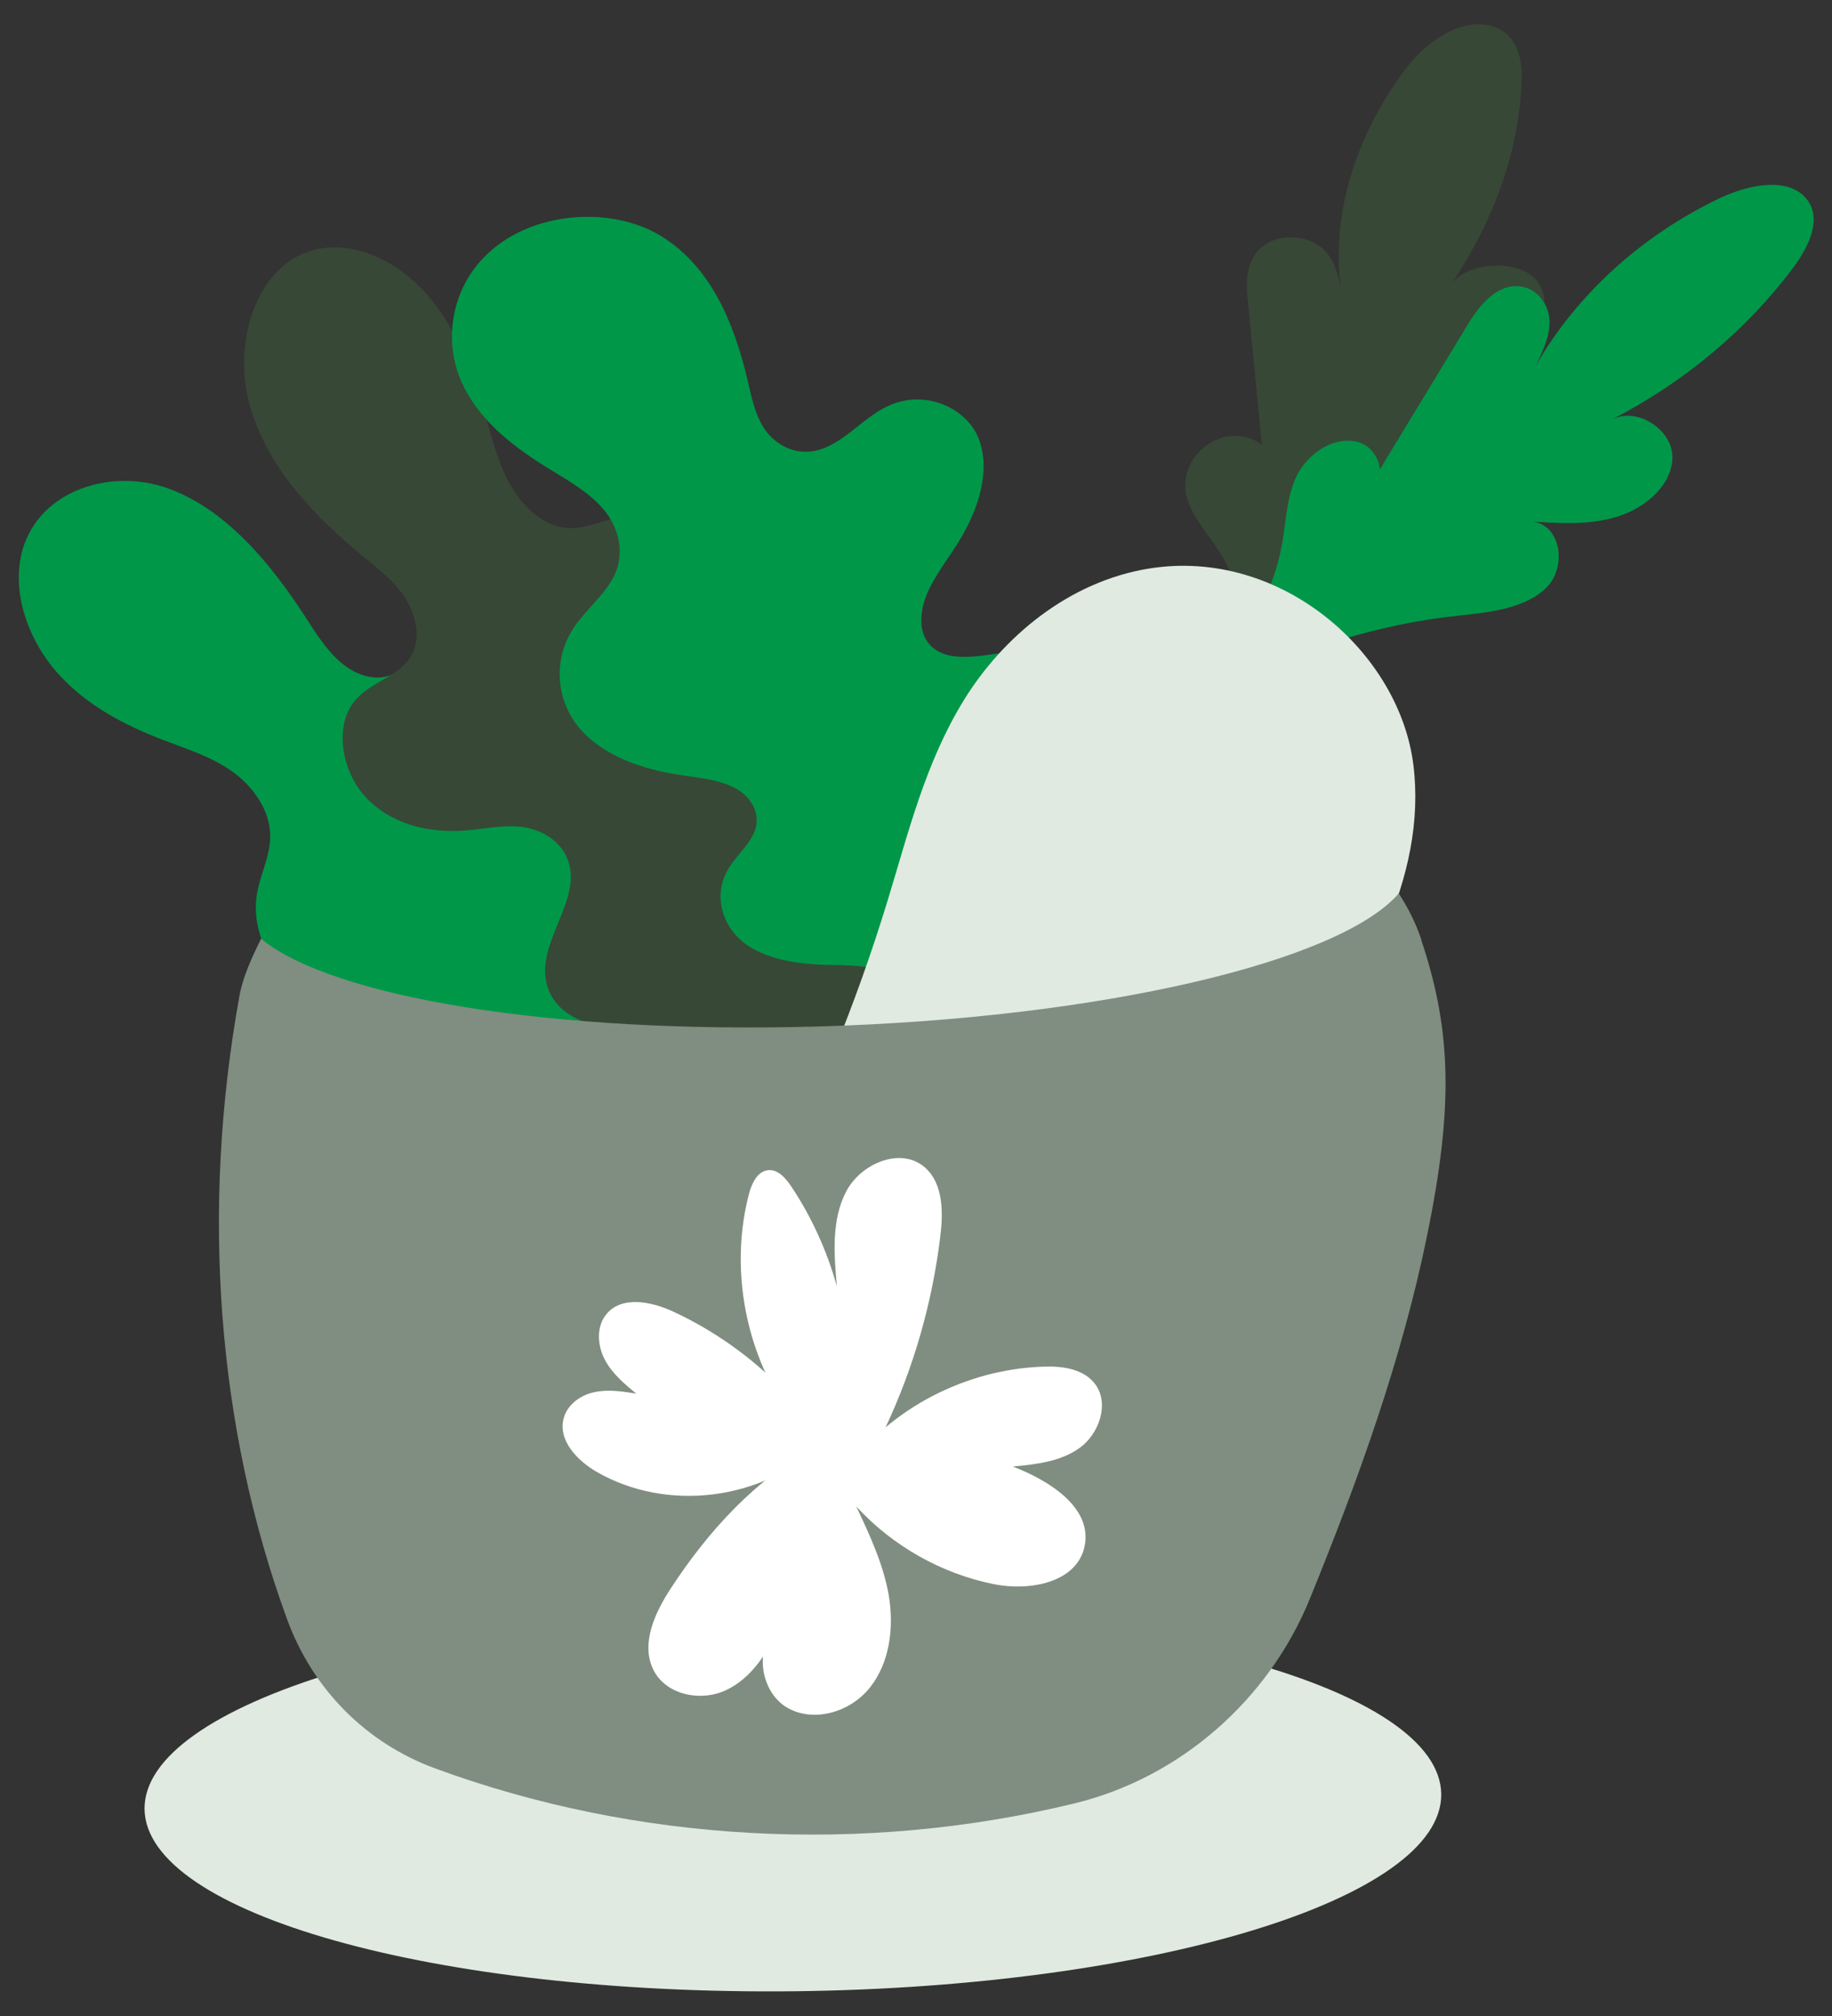 <?xml version="1.0" encoding="UTF-8"?>
<svg id="Layer_1" data-name="Layer 1" xmlns="http://www.w3.org/2000/svg" viewBox="0 0 100 110">
  <rect x="0" y="0" width="100" height="110" fill="#333333" stroke="none"/>
  <path d="M44.71,70.16c-.96.9-1.98,1.83-3.26,2.09-1.28.26-2.88-.45-3.26-1.84-.44-1.62.91-3.36.16-4.86-.75-1.5-2.74-1.29-4.23-.98-1.53.31-3.17.47-4.68-.18-1.5-.65-2.78-2.3-2.61-3.98.08-.82.49-1.58.38-2.41-.14-1.02-1.06-1.8-2-2.06-.94-.27-1.89-.15-2.84-.12-1.96.07-4.04-.26-5.73-1.46-1.7-1.19-2.93-3.39-2.63-5.47.16-1.14.76-2.16.74-3.33-.03-1.4-.97-2.68-2.08-3.47-1.11-.79-2.41-1.2-3.65-1.67-2.16-.82-4.31-1.92-5.9-3.72-1.6-1.81-2.53-4.44-1.89-6.7.94-3.27,4.87-4.49,8-3.33,3.13,1.16,5.51,4.03,7.43,6.98.58.9,1.16,1.83,1.96,2.51.8.68,1.9,1.05,2.79.64,1.22-.57,1.52-2.28,2.5-3.22,1.37-1.31,3.8-.71,5.08.89,1.28,1.6,1.58,3.83,1.36,5.84-.12,1.05-.36,2.08-.3,3.15.06,1.07.5,2.22,1.39,2.75,2.11,1.27,4.49-1.77,6.71-.79,1.25.55,1.83,2.18,1.83,3.6-.01,1.42-.45,2.77-.53,4.18-.08,1.41.33,3.05,1.5,3.81,1.11.72,2.53.38,3.71.96,1.83.89,2.29,3.47,2.2,5.57-.09,2.1-.42,4.39-2.11,6.62h0Z" style="fill: #009749; stroke-width: 0px;"/>
  <path d="M52.64,61.99c.88-1,1.79-2.05,2.08-3.42.29-1.36-.3-3.11-1.58-3.57-1.49-.54-3.16.84-4.53-.03-1.37-.87-1.09-2.99-.74-4.58.36-1.63.56-3.39.02-5.03-.54-1.64-2.03-3.08-3.6-2.96-.76.06-1.49.47-2.26.31-.95-.19-1.62-1.22-1.83-2.23-.21-1.01-.06-2.04.01-3.05.15-2.1-.08-4.34-1.12-6.22-1.04-1.87-3.04-3.28-4.98-3.05-1.06.13-2.04.72-3.13.65-1.3-.09-2.45-1.15-3.14-2.38-.69-1.23-1.01-2.63-1.41-3.99-.67-2.35-1.61-4.7-3.22-6.48-1.61-1.79-4.03-2.9-6.16-2.3-3.08.87-4.37,5.04-3.42,8.44.95,3.4,3.53,6.08,6.19,8.26.81.67,1.66,1.31,2.25,2.2.59.89.9,2.08.48,3.02-.57,1.28-2.18,1.54-3.1,2.56-1.28,1.41-.81,4.05.63,5.48,1.44,1.44,3.5,1.85,5.38,1.69.98-.08,1.96-.3,2.94-.2.99.1,2.04.63,2.51,1.61,1.09,2.31-1.83,4.75-1.01,7.17.46,1.37,1.96,2.06,3.28,2.11,1.32.05,2.64,1.2,3.96,1.17,1.32-.03,2.79-1.08,3.43.2.62,1.23.25,2.73.74,4.02.76,2,3.13,2.6,5.09,2.59,1.96-.02,4.11-.27,6.24-1.99h0Z" style="fill: #374836; stroke-width: 0px;"/>
  <path d="M54.34,59.92c-1.41.63-2.9,1.29-4.36,1.27-1.46-.03-2.84-.99-2.63-2.34.25-1.58,2.43-2.9,2.3-4.44-.13-1.53-2.32-1.73-4.03-1.75-1.76-.02-3.55-.21-4.85-1.1-1.3-.9-1.92-2.67-1-4.18.45-.73,1.22-1.36,1.46-2.14.3-.97-.33-1.86-1.2-2.29-.87-.43-1.93-.51-2.94-.67-2.1-.32-4.14-1.05-5.4-2.48-1.27-1.43-1.6-3.7-.37-5.55.67-1.01,1.75-1.84,2.24-2.91.58-1.29.16-2.66-.67-3.61-.83-.95-2.01-1.58-3.11-2.27-1.91-1.18-3.69-2.62-4.58-4.6-.89-1.98-.71-4.59.96-6.54,2.42-2.82,7.11-3.15,9.89-1.46,2.78,1.69,4.03,4.81,4.76,7.9.22.94.41,1.92.96,2.7.55.78,1.55,1.35,2.65,1.15,1.53-.27,2.61-1.79,4.06-2.46,2.02-.94,4.32.11,4.96,1.83.64,1.72-.02,3.84-1.15,5.64-.59.94-1.3,1.84-1.71,2.83-.4,1-.45,2.14.25,2.81,1.66,1.59,5.51-.73,7.43.61,1.08.75.97,2.37.34,3.68-.64,1.3-1.69,2.46-2.39,3.74-.7,1.28-1,2.87-.1,3.8.86.88,2.5.85,3.48,1.62,1.53,1.18.89,3.65-.13,5.55-1.02,1.91-2.38,3.95-5.14,5.66h.01Z" style="fill: #009749; stroke-width: 0px;"/>
  <path d="M66.82,40.15c1.49-3.47,1.6-7.2-.34-10.17-.64-.98-1.5-1.9-1.74-3.01-.24-1.11.39-2.53,1.88-3.06,1.48-.53,3.31.64,2.38,1.67-.3-3.15-.61-6.29-.91-9.44-.11-1.06.01-2.43,1.36-3,1-.42,2.2-.11,2.81.48.61.59.78,1.39.94,2.17-.54-3.93.68-8.16,3.43-11.91.99-1.35,2.8-2.85,4.61-2.5,1.54.3,1.86,1.75,1.82,2.98-.12,3.75-1.46,7.62-3.87,11.18.89-1.28,3.61-1.38,4.59-.34.99,1.04.49,2.68-.67,3.86-1.16,1.18-2.85,2.02-4.5,2.81,1.76-.95,3.85.65,3.36,2.16-.49,1.51-2.32,2.66-3.91,3.77-5.36,3.77-9.21,8.71-11.24,12.35h0Z" style="fill: #374836; stroke-width: 0px;"/>
  <path d="M63.55,39.2c3.27-2.43,5.79-5.82,6.44-9.57.22-1.24.24-2.53.8-3.68.57-1.15,1.92-2.14,3.26-1.85s1.8,2.31.5,2.78c1.86-3.06,3.72-6.13,5.58-9.19.63-1.04,1.6-2.24,2.88-2.06.95.13,1.55,1.04,1.57,1.9.02.86-.39,1.7-.79,2.49,2.22-3.9,5.81-7.18,10.11-9.22,1.55-.73,3.75-1.18,4.73.08.84,1.08.1,2.58-.73,3.7-2.54,3.41-5.97,6.28-9.92,8.31,1.44-.72,3.33.6,3.31,2.07-.02,1.48-1.42,2.73-2.98,3.22s-3.23.38-4.86.26c1.8.03,2.16,2.6.84,3.74-1.31,1.14-3.3,1.25-5.09,1.46-6.06.69-11.88,3.27-15.63,5.57h0Z" style="fill: #009749; stroke-width: 0px;"/>
  <path d="M31.91,81.1c7.49-9.85,13.1-20.69,16.54-31.96,1.14-3.72,2.06-7.53,4.17-10.95,2.11-3.42,5.7-6.46,10.11-7.17,7.19-1.15,13.66,4.58,14.42,10.72.76,6.13-2.69,12.2-6.78,17.44-8.68,11.12-20.75,20.36-34.63,26.5-1.68.74-3.66,1.46-5.37.86-1.71-.6-.88-2.26,1.54-5.45Z" style="fill: #e0eae1; stroke-width: 0px;"/>
  <path d="M43.4,108.65c19.54-.23,35.33-5.05,35.27-10.76-.07-5.71-15.97-10.16-35.51-9.94-19.54.23-35.33,5.05-35.27,10.76.07,5.71,15.97,10.16,35.51,9.94Z" style="fill: #e0eae1; stroke-width: 0px;"/>
  <path d="M77.59,51.29c-.3-.91-.73-1.76-1.24-2.54-3.21,3.72-16.26,6.82-31.75,7.26-14.5.41-26.5-1.61-30.35-4.79-.48.99-.98,2.02-1.18,3.12-2.12,11.7-1.22,23.6,2.61,34.04,1.39,3.78,4.29,6.72,8.07,8.11,10.97,4.03,23.33,4.72,34.9,1.91,5.76-1.4,10.6-5.64,12.85-11.17,2.65-6.5,5.03-13.09,6.41-19.87,1.41-6.91,1.34-11.09-.33-16.07h0Z" style="fill: #7f8e80; stroke-width: 0px;"/>
  <path d="M44.53,78.93c-3.45-3.49-4.9-8.93-3.66-13.74.15-.59.45-1.26,1.04-1.34.54-.07.98.43,1.29.9,1.1,1.65,1.94,3.5,2.48,5.43-.16-1.76-.3-3.64.52-5.19.83-1.55,3.03-2.44,4.32-1.26.98.9.97,2.45.8,3.79-.44,3.59-1.45,7.1-2.98,10.36,2.42-2.03,5.5-3.21,8.62-3.31,1.04-.04,2.22.12,2.84.98.76,1.06.19,2.68-.85,3.44-1.04.76-2.39.91-3.66,1.03,1.97.76,4.36,2.24,3.91,4.36-.42,1.98-3,2.45-4.94,2.06-2.85-.57-5.52-2.07-7.52-4.24.74,1.57,1.49,3.17,1.78,4.89.28,1.72.05,3.61-1.02,4.97-1.07,1.36-3.09,1.97-4.56,1.1-1.47-.88-1.81-3.37-.44-4.4-.59,1.43-1.5,2.83-2.89,3.47-1.38.64-3.29.25-3.96-1.15-.68-1.42.11-3.11.97-4.42,2.06-3.15,4.62-5.95,7.91-7.74h0Z" style="fill: #fff; stroke-width: 0px;"/>
  <path d="M44.84,78.77c-3.21,3.1-8.42,3.76-12.27,1.54-1.06-.61-2.13-1.73-1.8-2.93.2-.75.93-1.27,1.68-1.42.75-.16,1.52-.04,2.28.08-.65-.53-1.31-1.09-1.71-1.84-.4-.75-.48-1.75.03-2.43.82-1.1,2.5-.77,3.73-.19,3.76,1.75,6.86,4.67,8.07,7.2h0Z" style="fill: #fff; stroke-width: 0px;"/>
</svg>